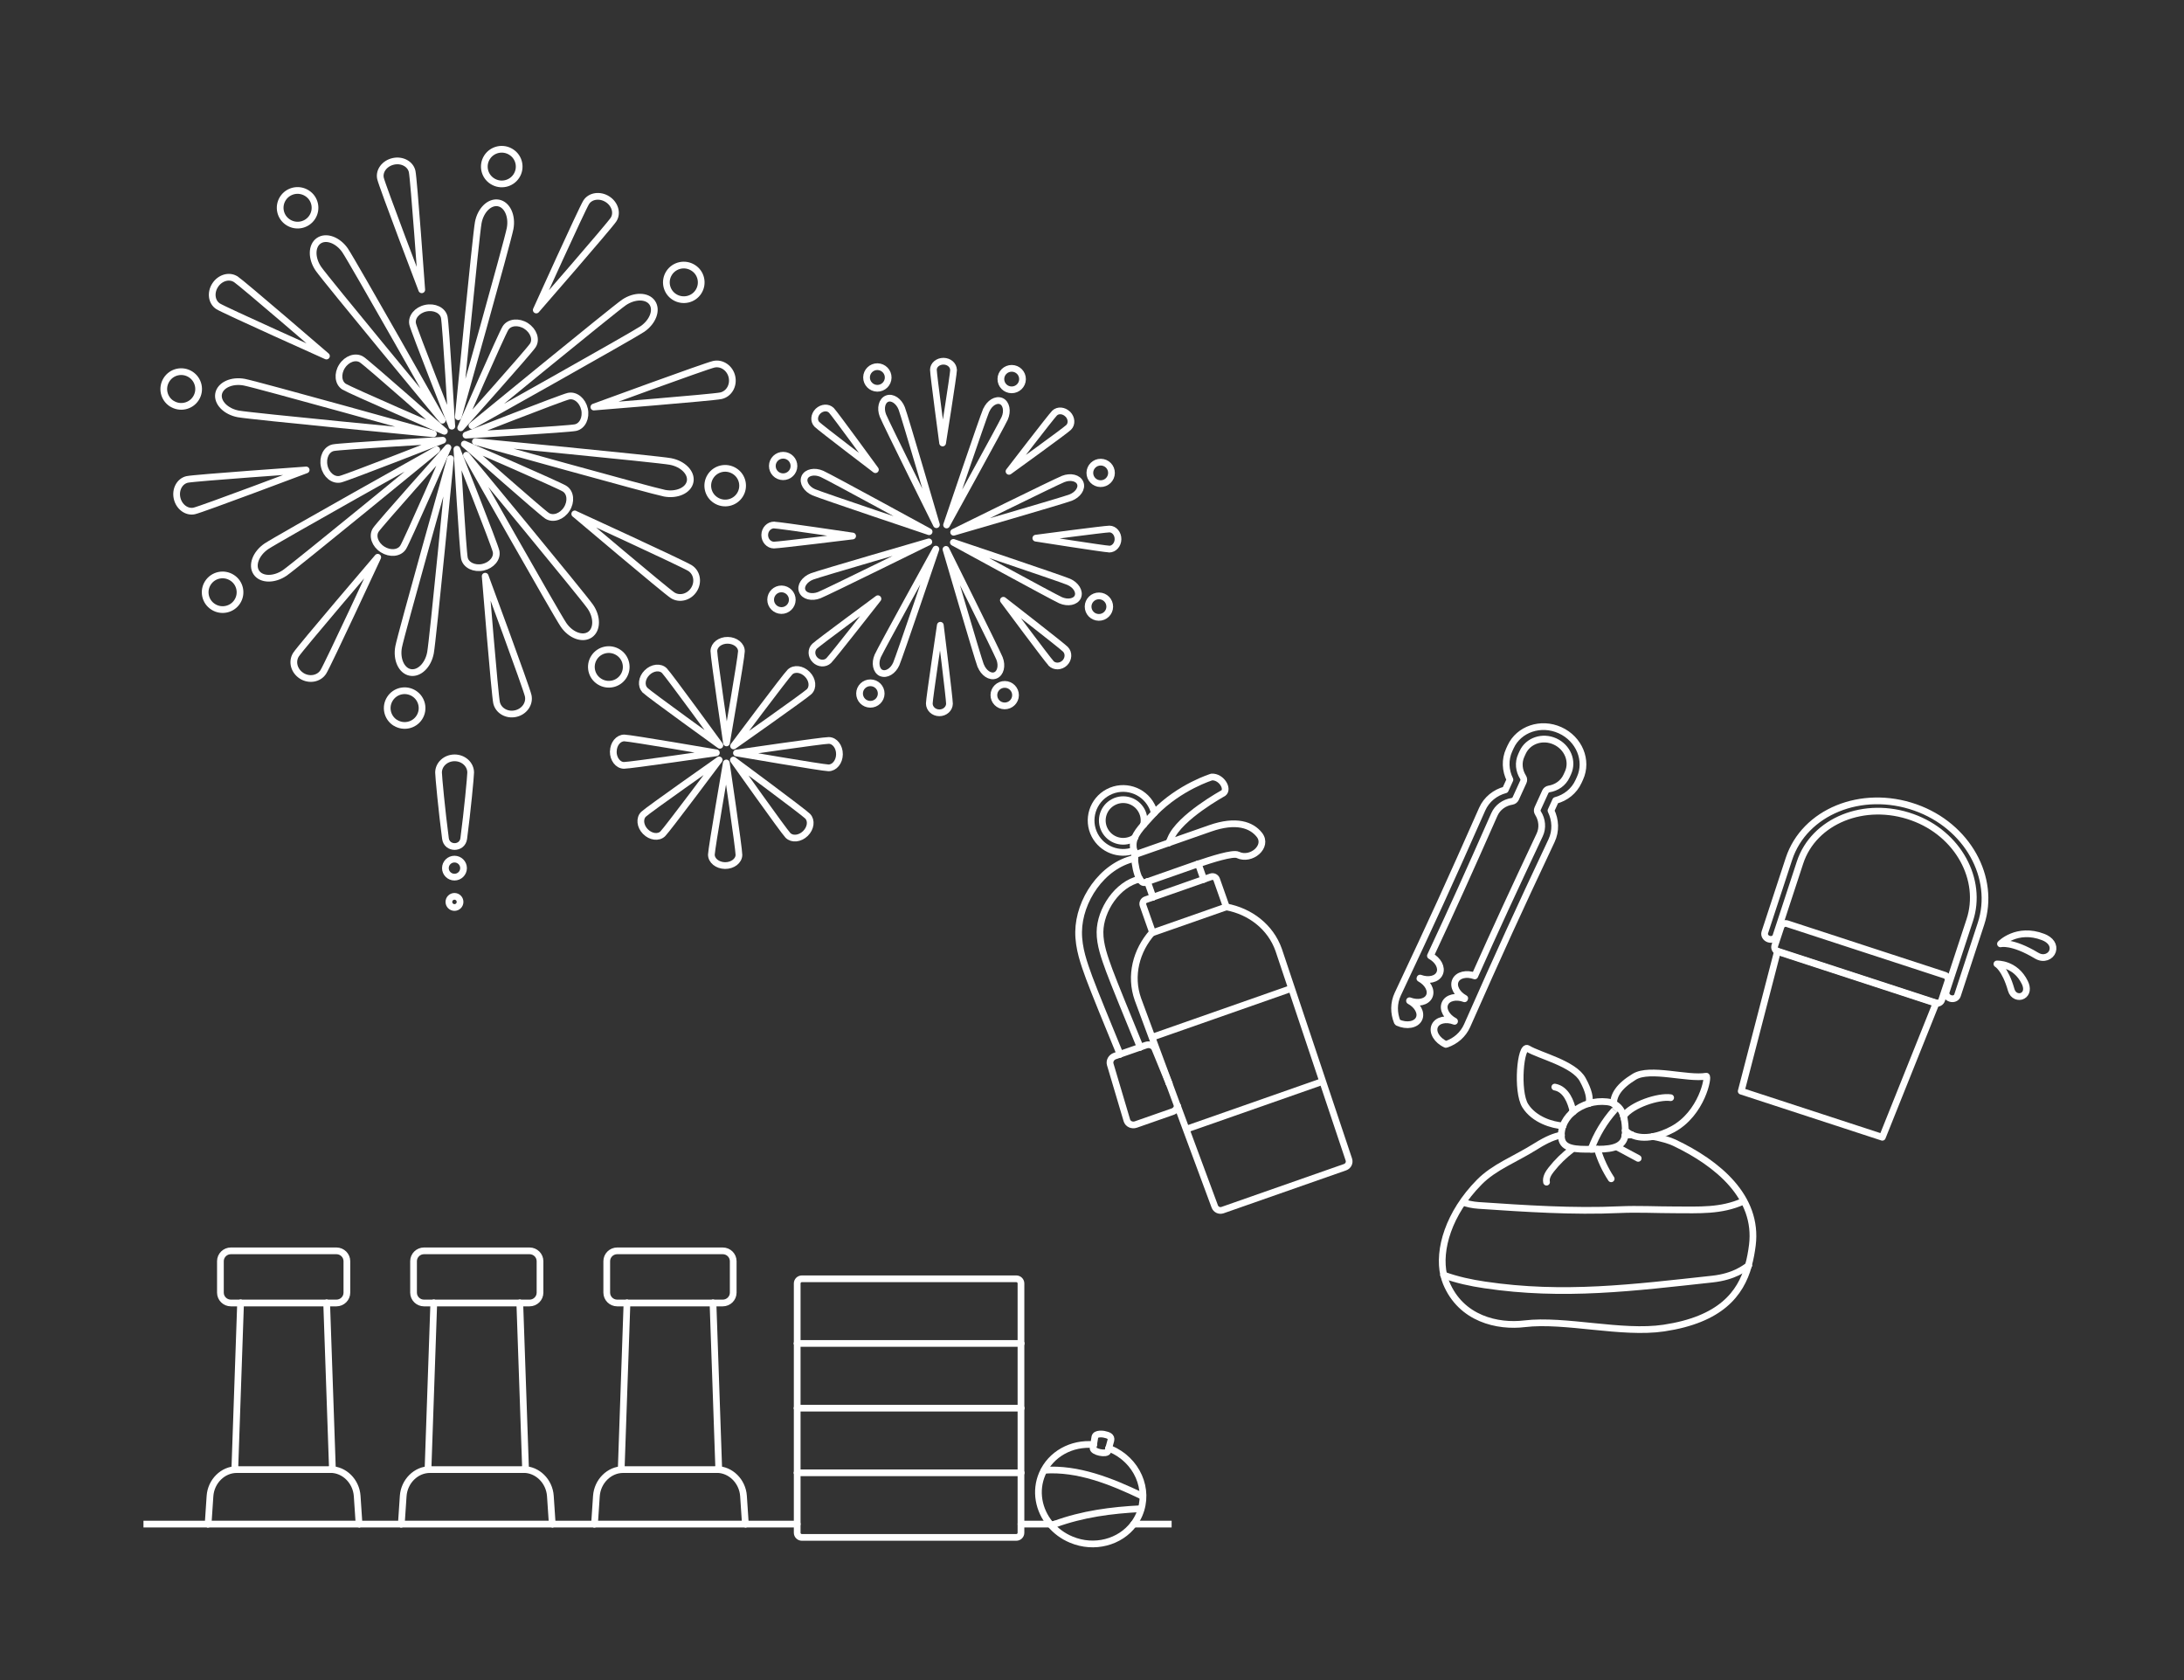 <?xml version="1.0" encoding="UTF-8"?><svg id="_レイヤー_2" xmlns="http://www.w3.org/2000/svg" width="325" height="250" viewBox="0 0 325 250"><rect x="0" y="0" width="325" height="250" fill="#333333" stroke="none"/><path d="m123.28,114.26c.89.01,1.63-.89,1.64-2.02.01-1.12-.7-2.05-1.59-2.06-.89-.01-13.74,1.87-13.74,1.87,0,0,12.8,2.2,13.69,2.21Z" fill="none" stroke="#fff" stroke-linecap="round" stroke-linejoin="round"/><path d="m91.26,111.83c-.01,1.12.7,2.05,1.59,2.06.89.01,13.75-1.87,13.75-1.87,0,0-12.8-2.2-13.69-2.21-.89-.01-1.63.89-1.64,2.02Z" fill="none" stroke="#fff" stroke-linecap="round" stroke-linejoin="round"/><path d="m108.11,110.55s2.21-12.74,2.22-13.63c.01-.89-.9-1.62-2.03-1.64s-2.05.7-2.07,1.59c-.01.89,1.88,13.68,1.88,13.68Z" fill="none" stroke="#fff" stroke-linecap="round" stroke-linejoin="round"/><path d="m105.86,127.16c-.01.89.89,1.62,2.03,1.64,1.13.01,2.06-.7,2.07-1.59.01-.89-1.88-13.68-1.88-13.68,0,0-2.2,12.74-2.22,13.63Z" fill="none" stroke="#fff" stroke-linecap="round" stroke-linejoin="round"/><path d="m109.16,111s10.61-7.46,11.25-8.08c.64-.62.52-1.78-.27-2.58-.79-.81-1.95-.96-2.59-.33-.64.62-8.39,10.99-8.39,10.99Z" fill="none" stroke="#fff" stroke-linecap="round" stroke-linejoin="round"/><path d="m96.04,123.74c.79.81,1.95.96,2.59.33.64-.62,8.39-10.99,8.39-10.99,0,0-10.61,7.45-11.25,8.08-.64.62-.52,1.78.27,2.58Z" fill="none" stroke="#fff" stroke-linecap="round" stroke-linejoin="round"/><path d="m95.97,102.69c.63.63,11.15,8.21,11.15,8.21,0,0-7.62-10.47-8.25-11.1-.63-.63-1.79-.5-2.59.3-.8.79-.93,1.95-.3,2.58Z" fill="none" stroke="#fff" stroke-linecap="round" stroke-linejoin="round"/><path d="m117.25,124.3c.62.64,1.79.52,2.6-.27.81-.79.96-1.94.33-2.58-.62-.64-11.05-8.35-11.05-8.35,0,0,7.49,10.56,8.12,11.2Z" fill="none" stroke="#fff" stroke-linecap="round" stroke-linejoin="round"/><path d="m160.75,71.89c-.3-.77-1.43-1.05-2.53-.62-1.1.43-16.31,7.93-16.31,7.93,0,0,16.3-4.72,17.4-5.15,1.1-.43,1.75-1.39,1.44-2.16Z" fill="none" stroke="#fff" stroke-linecap="round" stroke-linejoin="round"/><path d="m121.91,88.56c1.1-.43,16.31-7.93,16.31-7.93,0,0-16.3,4.72-17.4,5.15-1.1.43-1.75,1.39-1.44,2.16.3.77,1.43,1.05,2.53.62Z" fill="none" stroke="#fff" stroke-linecap="round" stroke-linejoin="round"/><path d="m134.18,60.76c-.43-1.09-1.4-1.74-2.17-1.44-.77.3-1.05,1.43-.62,2.52.43,1.09,7.96,16.24,7.96,16.24,0,0-4.74-16.23-5.17-17.32Z" fill="none" stroke="#fff" stroke-linecap="round" stroke-linejoin="round"/><path d="m145.95,99.06c.43,1.09,1.4,1.74,2.17,1.44.77-.3,1.05-1.43.62-2.52-.43-1.09-7.97-16.23-7.97-16.23,0,0,4.74,16.23,5.17,17.32Z" fill="none" stroke="#fff" stroke-linecap="round" stroke-linejoin="round"/><path d="m146.76,61.03c-.47,1.07-5.9,17.09-5.9,17.09,0,0,8.17-14.81,8.65-15.88.47-1.07.24-2.22-.51-2.55-.76-.33-1.76.27-2.23,1.35Z" fill="none" stroke="#fff" stroke-linecap="round" stroke-linejoin="round"/><path d="m131.14,100.14c.76.33,1.76-.27,2.23-1.34.47-1.08,5.9-17.09,5.9-17.09,0,0-8.17,14.81-8.65,15.89-.47,1.07-.24,2.21.52,2.55Z" fill="none" stroke="#fff" stroke-linecap="round" stroke-linejoin="round"/><path d="m119.74,71.03c-.33.75.27,1.75,1.35,2.22,1.08.47,17.17,5.87,17.17,5.87,0,0-14.88-8.14-15.96-8.61-1.08-.47-2.22-.24-2.56.51Z" fill="none" stroke="#fff" stroke-linecap="round" stroke-linejoin="round"/><path d="m160.39,88.8c.33-.75-.27-1.75-1.35-2.22-1.08-.47-17.17-5.87-17.17-5.87,0,0,14.88,8.13,15.96,8.61,1.08.47,2.22.24,2.56-.51Z" fill="none" stroke="#fff" stroke-linecap="round" stroke-linejoin="round"/><path d="m115.2,78.12c-.76,0-1.39.65-1.4,1.48-.01.82.6,1.5,1.36,1.51.76,0,11.72-1.35,11.72-1.35,0,0-10.92-1.62-11.68-1.63Z" fill="none" stroke="#fff" stroke-linecap="round" stroke-linejoin="round"/><path d="m165.06,81.71c.71,0,1.3-.65,1.31-1.48.01-.82-.56-1.5-1.27-1.51-.71,0-10.96,1.36-10.96,1.36,0,0,10.21,1.61,10.92,1.62Z" fill="none" stroke="#fff" stroke-linecap="round" stroke-linejoin="round"/><path d="m130.64,89.09s-8.88,6.54-9.42,7.07c-.55.53-.52,1.44.06,2.03.58.59,1.49.64,2.04.11.55-.53,7.33-9.2,7.33-9.2Z" fill="none" stroke="#fff" stroke-linecap="round" stroke-linejoin="round"/><path d="m158.9,61.64c-.58-.59-1.46-.67-1.97-.17-.51.5-6.78,8.67-6.78,8.67,0,0,8.37-6.04,8.87-6.54.51-.5.46-1.38-.12-1.97Z" fill="none" stroke="#fff" stroke-linecap="round" stroke-linejoin="round"/><path d="m156.4,98.71c.53.54,1.44.52,2.04-.06.59-.58.64-1.48.11-2.03-.53-.54-9.24-7.3-9.24-7.3,0,0,6.56,8.84,7.1,9.38Z" fill="none" stroke="#fff" stroke-linecap="round" stroke-linejoin="round"/><path d="m123.71,61.06c-.5-.51-1.38-.45-1.98.12-.59.58-.67,1.45-.17,1.96.5.51,8.71,6.75,8.71,6.75,0,0-6.06-8.33-6.56-8.84Z" fill="none" stroke="#fff" stroke-linecap="round" stroke-linejoin="round"/><path d="m138.29,104.68c0,.76.65,1.38,1.48,1.39.83.01,1.51-.6,1.52-1.36,0-.76-1.36-11.67-1.36-11.67,0,0-1.63,10.87-1.64,11.63Z" fill="none" stroke="#fff" stroke-linecap="round" stroke-linejoin="round"/><path d="m141.89,55.05c0-.71-.66-1.29-1.48-1.3s-1.51.56-1.51,1.27c0,.71,1.37,10.9,1.37,10.9,0,0,1.62-10.16,1.63-10.87Z" fill="none" stroke="#fff" stroke-linecap="round" stroke-linejoin="round"/><path d="m165.4,70.39c.01-.89-.7-1.61-1.59-1.62-.89-.01-1.62.7-1.63,1.58-.01.89.7,1.61,1.59,1.62s1.62-.7,1.63-1.58Z" fill="none" stroke="#fff" stroke-linecap="round" stroke-linejoin="round"/><path d="m161.92,90.25c-.01.89.7,1.61,1.59,1.62.89.01,1.62-.7,1.63-1.58.01-.89-.7-1.61-1.59-1.62-.89-.01-1.62.7-1.63,1.58Z" fill="none" stroke="#fff" stroke-linecap="round" stroke-linejoin="round"/><path d="m118.15,69.36c.01-.89-.7-1.61-1.59-1.62-.89-.01-1.62.7-1.63,1.58-.01.89.7,1.61,1.59,1.62.89.01,1.62-.7,1.63-1.58Z" fill="none" stroke="#fff" stroke-linecap="round" stroke-linejoin="round"/><path d="m117.9,89.26c.01-.89-.7-1.61-1.59-1.63-.89-.01-1.62.7-1.63,1.59-.01.89.7,1.61,1.59,1.63.89.01,1.62-.7,1.63-1.59Z" fill="none" stroke="#fff" stroke-linecap="round" stroke-linejoin="round"/><path d="m132.17,56.19c.01-.89-.7-1.61-1.59-1.63-.89-.01-1.62.7-1.63,1.59-.01.89.7,1.61,1.59,1.63.89.01,1.62-.7,1.63-1.59Z" fill="none" stroke="#fff" stroke-linecap="round" stroke-linejoin="round"/><path d="m152.16,56.43c.01-.89-.7-1.61-1.59-1.62-.89-.01-1.62.7-1.63,1.58-.01.89.7,1.61,1.59,1.62s1.62-.7,1.63-1.58Z" fill="none" stroke="#fff" stroke-linecap="round" stroke-linejoin="round"/><path d="m127.91,103.18c-.01.89.7,1.61,1.59,1.62.89.01,1.62-.7,1.63-1.58.01-.89-.7-1.61-1.59-1.62-.89-.01-1.62.7-1.63,1.58Z" fill="none" stroke="#fff" stroke-linecap="round" stroke-linejoin="round"/><path d="m147.9,103.42c-.01.89.7,1.61,1.59,1.62.89.01,1.62-.7,1.63-1.58s-.7-1.61-1.59-1.62c-.89-.01-1.62.7-1.63,1.58Z" fill="none" stroke="#fff" stroke-linecap="round" stroke-linejoin="round"/><path d="m78.29,48.5c-1.12-.71-2.49-.58-3.06.31-.57.88-6.67,14.85-6.67,14.85,0,0,10.17-11.38,10.73-12.26.57-.88.12-2.18-1-2.89Z" fill="none" stroke="#fff" stroke-linecap="round" stroke-linejoin="round"/><path d="m56.93,81.76c1.12.71,2.49.58,3.06-.31.57-.88,6.67-14.85,6.67-14.85,0,0-10.17,11.38-10.74,12.26-.57.88-.12,2.18,1,2.89Z" fill="none" stroke="#fff" stroke-linecap="round" stroke-linejoin="round"/><path d="m66.13,64.18s-11.43-10.12-12.32-10.68c-.89-.56-2.19-.12-2.91,1s-.58,2.48.31,3.04c.89.56,14.91,6.64,14.91,6.64Z" fill="none" stroke="#fff" stroke-linecap="round" stroke-linejoin="round"/><path d="m69.1,66.08s11.43,10.12,12.32,10.68c.89.56,2.19.12,2.91-1s.58-2.48-.31-3.04c-.89-.57-14.91-6.64-14.91-6.64Z" fill="none" stroke="#fff" stroke-linecap="round" stroke-linejoin="round"/><path d="m67.23,63.42s-.89-15.2-1.12-16.22c-.23-1.02-1.46-1.62-2.76-1.34-1.3.28-2.17,1.35-1.94,2.37.23,1.02,5.83,15.19,5.83,15.19Z" fill="none" stroke="#fff" stroke-linecap="round" stroke-linejoin="round"/><path d="m71.87,84.41c1.3-.29,2.17-1.35,1.95-2.37-.22-1.02-5.83-15.19-5.83-15.19,0,0,.89,15.2,1.12,16.22.23,1.02,1.46,1.62,2.76,1.34Z" fill="none" stroke="#fff" stroke-linecap="round" stroke-linejoin="round"/><path d="m48.25,69.37c.28,1.29,1.35,2.16,2.38,1.94,1.03-.23,15.26-5.8,15.26-5.8,0,0-15.27.89-16.3,1.11-1.03.22-1.63,1.46-1.34,2.75Z" fill="none" stroke="#fff" stroke-linecap="round" stroke-linejoin="round"/><path d="m86.98,60.89c-.29-1.3-1.35-2.16-2.38-1.94-1.03.23-15.26,5.8-15.26,5.8,0,0,15.27-.89,16.3-1.12,1.03-.22,1.63-1.46,1.34-2.75Z" fill="none" stroke="#fff" stroke-linecap="round" stroke-linejoin="round"/><path d="m71.17,33.12c-.35,1.86-2.97,28.9-2.97,28.9,0,0,7.37-26.16,7.71-28.02.35-1.85-.43-3.56-1.74-3.8-1.31-.24-2.65,1.06-3,2.92Z" fill="none" stroke="#fff" stroke-linecap="round" stroke-linejoin="round"/><path d="m64.06,97.14c.35-1.85,2.97-28.9,2.97-28.9,0,0-7.36,26.16-7.71,28.02-.35,1.86.43,3.56,1.74,3.8,1.31.24,2.65-1.06,3-2.92Z" fill="none" stroke="#fff" stroke-linecap="round" stroke-linejoin="round"/><path d="m35.46,61.59c1.86.35,29.04,2.96,29.04,2.96,0,0-26.29-7.33-28.15-7.68-1.86-.35-3.57.43-3.82,1.73-.24,1.3,1.07,2.64,2.93,2.99Z" fill="none" stroke="#fff" stroke-linecap="round" stroke-linejoin="round"/><path d="m98.88,73.39c1.86.35,3.57-.43,3.82-1.73.25-1.3-1.07-2.64-2.93-2.99-1.86-.35-29.03-2.96-29.03-2.96,0,0,26.29,7.33,28.15,7.68Z" fill="none" stroke="#fff" stroke-linecap="round" stroke-linejoin="round"/><path d="m51.37,37.28c-1.07-1.56-2.83-2.21-3.93-1.46s-1.12,2.62-.05,4.18c1.07,1.56,18.43,22.53,18.43,22.53,0,0-13.38-23.68-14.45-25.24Z" fill="none" stroke="#fff" stroke-linecap="round" stroke-linejoin="round"/><path d="m83.86,92.98c1.07,1.56,2.83,2.21,3.93,1.46,1.1-.75,1.12-2.62.05-4.17-1.07-1.56-18.43-22.53-18.43-22.53,0,0,13.38,23.68,14.45,25.24Z" fill="none" stroke="#fff" stroke-linecap="round" stroke-linejoin="round"/><path d="m38.16,85.21c.75,1.09,2.63,1.11,4.2.05,1.56-1.07,22.63-18.34,22.63-18.34,0,0-23.8,13.32-25.36,14.38-1.56,1.07-2.22,2.82-1.47,3.91Z" fill="none" stroke="#fff" stroke-linecap="round" stroke-linejoin="round"/><path d="m97.06,45.05c-.75-1.09-2.63-1.11-4.2-.05-1.56,1.07-22.63,18.34-22.63,18.34,0,0,23.79-13.32,25.36-14.38,1.56-1.07,2.22-2.82,1.47-3.91Z" fill="none" stroke="#fff" stroke-linecap="round" stroke-linejoin="round"/><path d="m44.88,100.56c1.12.71,2.57.46,3.23-.57.66-1.03,8.1-17.07,8.1-17.07,0,0-11.5,13.46-12.16,14.49-.66,1.03-.29,2.44.84,3.15Z" fill="none" stroke="#fff" stroke-linecap="round" stroke-linejoin="round"/><path d="m65.26,114.96c0,.55.49,5.75,1.03,9.82.21,1.58,2.51,1.58,2.72,0,.54-4.07,1.03-9.27,1.03-9.82,0-1.21-1.07-2.19-2.39-2.19-1.32,0-2.39.98-2.39,2.19Z" fill="none" stroke="#fff" stroke-linecap="round" stroke-linejoin="round"/><path d="m90.39,29.64c-1.12-.71-2.53-.51-3.15.45-.62.96-7.44,16.04-7.44,16.04,0,0,10.88-12.5,11.5-13.46.62-.96.21-2.32-.91-3.03Z" fill="none" stroke="#fff" stroke-linecap="round" stroke-linejoin="round"/><path d="m72.2,85.74s1.43,17.62,1.69,18.81c.26,1.19,1.53,1.93,2.83,1.64,1.3-.28,2.14-1.48,1.88-2.67-.26-1.19-6.4-17.78-6.4-17.78Z" fill="none" stroke="#fff" stroke-linecap="round" stroke-linejoin="round"/><path d="m62.76,43.12s-1.18-16.5-1.43-17.61c-.25-1.11-1.5-1.79-2.8-1.5-1.3.29-2.15,1.42-1.91,2.53.25,1.12,6.14,16.58,6.14,16.58Z" fill="none" stroke="#fff" stroke-linecap="round" stroke-linejoin="round"/><path d="m108.92,56.07c-.29-1.29-1.49-2.13-2.69-1.87-1.2.26-17.86,6.37-17.86,6.37,0,0,17.7-1.42,18.9-1.68,1.2-.26,1.94-1.52,1.65-2.82Z" fill="none" stroke="#fff" stroke-linecap="round" stroke-linejoin="round"/><path d="m26.35,74.13c.29,1.29,1.43,2.14,2.55,1.9,1.12-.24,16.66-6.1,16.66-6.1,0,0-16.57,1.17-17.7,1.41-1.12.25-1.8,1.49-1.51,2.79Z" fill="none" stroke="#fff" stroke-linecap="round" stroke-linejoin="round"/><path d="m85.53,76.47s13.53,11.45,14.56,12.11c1.03.66,2.45.29,3.17-.83.72-1.12.46-2.55-.57-3.21-1.03-.66-17.16-8.06-17.16-8.06Z" fill="none" stroke="#fff" stroke-linecap="round" stroke-linejoin="round"/><path d="m35.06,41.54c-.97-.61-2.33-.21-3.05.91-.72,1.12-.51,2.52.45,3.13.97.61,16.12,7.4,16.12,7.4,0,0-12.56-10.83-13.52-11.45Z" fill="none" stroke="#fff" stroke-linecap="round" stroke-linejoin="round"/><path d="m76.06,22.62c-1.21-.77-2.81-.42-3.58.78s-.42,2.8.79,3.56c1.21.77,2.81.42,3.58-.78.77-1.2.42-2.8-.79-3.56Z" fill="none" stroke="#fff" stroke-linecap="round" stroke-linejoin="round"/><path d="m103.15,39.85c-1.21-.77-2.81-.42-3.58.78-.77,1.2-.42,2.8.79,3.56s2.81.42,3.58-.78c.77-1.2.42-2.8-.79-3.56Z" fill="none" stroke="#fff" stroke-linecap="round" stroke-linejoin="round"/><path d="m31.73,90.3c1.21.77,2.81.42,3.58-.78s.42-2.8-.79-3.56c-1.21-.77-2.81-.42-3.58.78-.77,1.2-.42,2.8.79,3.56Z" fill="none" stroke="#fff" stroke-linecap="round" stroke-linejoin="round"/><path d="m58.82,107.54c1.21.77,2.81.42,3.58-.78.77-1.2.42-2.8-.79-3.57-1.21-.77-2.81-.42-3.58.79-.77,1.2-.42,2.8.79,3.57Z" fill="none" stroke="#fff" stroke-linecap="round" stroke-linejoin="round"/><path d="m25.57,60.06c1.21.77,2.81.42,3.58-.78.77-1.2.42-2.8-.79-3.57-1.21-.77-2.81-.42-3.58.79s-.42,2.8.79,3.57Z" fill="none" stroke="#fff" stroke-linecap="round" stroke-linejoin="round"/><path d="m45.68,28.75c-1.21-.77-2.81-.42-3.58.78s-.42,2.8.79,3.56c1.21.77,2.81.42,3.58-.78s.42-2.8-.79-3.56Z" fill="none" stroke="#fff" stroke-linecap="round" stroke-linejoin="round"/><path d="m89.2,101.41c1.21.77,2.81.42,3.58-.78.77-1.2.42-2.8-.79-3.56-1.21-.77-2.81-.42-3.58.78-.77,1.2-.42,2.8.79,3.56Z" fill="none" stroke="#fff" stroke-linecap="round" stroke-linejoin="round"/><path d="m109.31,70.1c-1.21-.77-2.81-.42-3.58.78-.77,1.2-.42,2.8.79,3.56,1.21.77,2.81.42,3.58-.78.77-1.2.42-2.8-.79-3.56Z" fill="none" stroke="#fff" stroke-linecap="round" stroke-linejoin="round"/><ellipse cx="67.63" cy="129.18" rx="1.35" ry="1.34" fill="none" stroke="#fff" stroke-linecap="round" stroke-linejoin="round"/><path d="m66.8,134.21c0,.46.37.83.83.83s.83-.37.83-.83-.37-.83-.83-.83-.83.37-.83.83Z" fill="none" stroke="#fff" stroke-linecap="round" stroke-linejoin="round"/><path d="m169.67,155.83c-.05-.13-.11-.26-.16-.4-1.59-3.88-3.77-9.2-4.45-11.05-.68-1.87-1.39-3.8-1.37-5.69.03-3.26,2.57-7.14,5.91-7.88" fill="none" stroke="#fff" stroke-linecap="round" stroke-linejoin="round"/><path d="m168.84,127.73c-4.91,1.1-8.28,6.34-8.33,10.92-.03,2.47.82,4.77,1.56,6.81.7,1.91,2.89,7.26,4.5,11.17.03.09.07.17.1.25" fill="none" stroke="#fff" stroke-linecap="round" stroke-linejoin="round"/><path d="m168.72,126.56c-2.2.78-4.69-.15-5.81-2.27-1.22-2.32-.32-5.2,2.01-6.42,2.33-1.22,5.21-.32,6.44,2,.19.35.32.72.41,1.09" fill="none" stroke="#fff" stroke-linecap="round" stroke-linejoin="round"/><path d="m170.18,122.72c.14-.68.06-1.41-.29-2.07-.8-1.51-2.67-2.1-4.19-1.3-1.52.79-2.11,2.66-1.31,4.18.8,1.51,2.67,2.1,4.19,1.3.09-.05.18-.1.27-.16" fill="none" stroke="#fff" stroke-linecap="round" stroke-linejoin="round"/><path d="m168.88,127.18c-.07-.23-.12-.43-.16-.62" fill="none" stroke="#fff" stroke-linecap="round" stroke-linejoin="round"/><path d="m170.18,122.72c-.58.67-1.06,1.29-1.33,1.95" fill="none" stroke="#fff" stroke-linecap="round" stroke-linejoin="round"/><path d="m168.72,126.56c-.07-.33-.09-.6-.09-.82,0-.38.08-.73.22-1.08" fill="none" stroke="#fff" stroke-linecap="round" stroke-linejoin="round"/><path d="m173.94,125.41c.1-.22.19-.44.28-.65,1.34-3.2,7.82-6.74,7.82-6.74.82-.6-.27-2.47-1.72-2.4,0,0-4.73,1.43-8.55,5.35" fill="none" stroke="#fff" stroke-linecap="round" stroke-linejoin="round"/><path d="m170.18,122.72c.31-.36.65-.72,1-1.11.19-.22.39-.43.59-.63" fill="none" stroke="#fff" stroke-linecap="round" stroke-linejoin="round"/><path d="m303.09,142.21c1.05.63,2.1.1,2.35-.67.28-.86-.28-1.68-1.4-2.11-3.91-1.51-6.35,1.02-6.35,1.02,0,0,1.69-.47,5.39,1.76Z" fill="none" stroke="#fff" stroke-linecap="round" stroke-linejoin="round"/><path d="m297.16,143.44s1.21.63,2.13,3.87c.26.92,1.14,1.17,1.7.86.62-.34.74-1.11.33-1.95-1.42-2.93-4.16-2.78-4.16-2.78Z" fill="none" stroke="#fff" stroke-linecap="round" stroke-linejoin="round"/><path d="m264.5,141.58s.04.02.07.03l23.46,7.66s.05.01.07.02" fill="none" stroke="#fff" stroke-linecap="round" stroke-linejoin="round"/><path d="m264.5,141.58c-.33-.15-.51-.52-.39-.88l.92-2.79c.12-.38.53-.58.91-.46l23.46,7.66c.38.12.59.53.46.91l-.92,2.79c-.12.35-.48.55-.84.48" fill="none" stroke="#fff" stroke-linecap="round" stroke-linejoin="round"/><polyline points="264.5 141.58 259.11 162.37 280.11 169.23 288.1 149.29" fill="none" stroke="#fff" stroke-linecap="round" stroke-linejoin="round"/><polyline points="264.5 141.58 264.51 141.53 288.12 149.24 288.1 149.29" fill="none" stroke="#fff" stroke-linecap="round" stroke-linejoin="round"/><path d="m290.23,148.57h0c.46.15.93-.05,1.06-.45l3.5-10.66c2.24-6.81-2-14.58-9.77-17.31-8.03-2.82-16.51.67-18.81,7.66l-3.59,10.94c-.13.4.13.84.59.99.46.15.93-.05,1.06-.45l3.59-10.94c2.04-6.22,9.61-9.31,16.74-6.74,6.82,2.45,10.49,9.32,8.52,15.31l-3.5,10.65c-.13.4.13.84.59.99Z" fill="none" stroke="#fff" stroke-linecap="round" stroke-linejoin="round"/><path d="m207.95,152.07s.04.05.06.07v.02c1.32.6,2.74.34,3.16-.58.4-.87-.24-2.02-1.42-2.65,0,0,0-.01,0-.02,1.26.48,2.55.2,2.94-.67.39-.86-.22-2-1.4-2.64,0-.02.02-.04.03-.06,1.25.46,2.52.18,2.91-.69.39-.86-.21-1.98-1.37-2.62,3.36-7.2,5.64-12.26,9.51-21.02.48-1.09,1.49-1.79,2.64-1.97.24-.04.44-.2.54-.41l1.14-2.5c.1-.21.09-.47-.05-.68-.61-.97-.75-2.17-.26-3.24l.21-.46c.8-1.74,2.95-2.47,4.81-1.62s2.73,2.94,1.93,4.68l-.21.46c-.49,1.07-1.49,1.75-2.62,1.93-.24.04-.44.2-.54.41l-1.14,2.5c-.1.21-.09.47.05.68.62.98.75,2.2.24,3.27-4.08,8.67-6.41,13.71-9.65,20.96-1.24-.45-2.49-.16-2.88.7-.39.86.22,2,1.39,2.64,0,.02-.02.04-.03.06-1.25-.46-2.52-.18-2.91.69-.4.87.24,2.02,1.42,2.65,0,0,0,.01,0,.02-1.26-.48-2.54-.2-2.94.67-.42.92.31,2.16,1.64,2.76v-.02s.07,0,.1,0c1.34-.46,2.47-1.42,3.07-2.77,5.02-11.34,7.37-16.49,12.56-27.52.69-1.46.6-3.09-.08-4.48l.69-1.51c1.48-.39,2.75-1.38,3.41-2.83l.21-.46c1.22-2.66-.11-5.87-2.96-7.16-2.85-1.29-6.14-.18-7.36,2.48l-.21.46c-.66,1.45-.57,3.05.11,4.42l-.69,1.51c-1.5.4-2.79,1.41-3.44,2.88-4.93,11.16-7.28,16.3-12.56,27.52-.63,1.34-.61,2.82-.08,4.13Z" fill="none" stroke="#fff" stroke-linecap="round" stroke-linejoin="round"/><line x1="173.98" y1="161.24" x2="175.21" y2="164.57" fill="none" stroke="#fff" stroke-linecap="round" stroke-linejoin="round"/><line x1="171.69" y1="154.26" x2="191.83" y2="147.2" fill="none" stroke="#fff" stroke-linecap="round" stroke-linejoin="round"/><path d="m182.49,134.95c3.55.66,6.58,2.98,7.79,6.4l10.44,31.19c.16.47-.09.97-.56,1.14l-18.24,6.39c-.47.16-.98-.08-1.15-.54l-5.55-14.97" fill="none" stroke="#fff" stroke-linecap="round" stroke-linejoin="round"/><path d="m173.98,161.24l-4.65-12.55c-1.23-3.48-.27-7.24,2.17-9.98" fill="none" stroke="#fff" stroke-linecap="round" stroke-linejoin="round"/><line x1="196.62" y1="160.99" x2="176.7" y2="167.97" fill="none" stroke="#fff" stroke-linecap="round" stroke-linejoin="round"/><line x1="178.32" y1="128.55" x2="179.13" y2="130.85" fill="none" stroke="#fff" stroke-linecap="round" stroke-linejoin="round"/><line x1="170.75" y1="131.19" x2="171.57" y2="133.5" fill="none" stroke="#fff" stroke-linecap="round" stroke-linejoin="round"/><polyline points="182.49 134.95 171.52 138.79 171.49 138.72" fill="none" stroke="#fff" stroke-linecap="round" stroke-linejoin="round"/><path d="m171.57,133.5l-1.08.38c-.34.12-.52.49-.4.83l1.41,4.01" fill="none" stroke="#fff" stroke-linecap="round" stroke-linejoin="round"/><path d="m179.13,130.85l1.08-.38c.34-.12.72.06.84.4l1.44,4.08h0" fill="none" stroke="#fff" stroke-linecap="round" stroke-linejoin="round"/><line x1="171.57" y1="133.5" x2="179.13" y2="130.85" fill="none" stroke="#fff" stroke-linecap="round" stroke-linejoin="round"/><path d="m173.98,161.24l-2.13-5.19c-.2-.48-.78-.71-1.31-.53l-.86.3" fill="none" stroke="#fff" stroke-linecap="round" stroke-linejoin="round"/><line x1="166.68" y1="156.87" x2="169.67" y2="155.83" fill="none" stroke="#fff" stroke-linecap="round" stroke-linejoin="round"/><path d="m166.68,156.87l-.77.27c-.54.19-.84.73-.7,1.23l2.48,8.35c.16.53.77.81,1.34.61l5.46-1.91c.41-.14.67-.49.72-.86" fill="none" stroke="#fff" stroke-linecap="round" stroke-linejoin="round"/><path d="m170.75,131.19l6.7-2.35c.23-.08.53-.19.86-.3" fill="none" stroke="#fff" stroke-linecap="round" stroke-linejoin="round"/><path d="m170.75,131.19l-.42.15c-.29.04-.53-.18-.74-.53" fill="none" stroke="#fff" stroke-linecap="round" stroke-linejoin="round"/><line x1="168.88" y1="127.18" x2="173.94" y2="125.41" fill="none" stroke="#fff" stroke-linecap="round" stroke-linejoin="round"/><path d="m168.88,127.18h-.01c-.03.07-.04.27-.03.55" fill="none" stroke="#fff" stroke-linecap="round" stroke-linejoin="round"/><path d="m168.84,127.73c.04.81.3,2.29.75,3.08" fill="none" stroke="#fff" stroke-linecap="round" stroke-linejoin="round"/><path d="m178.32,128.55c1.93-.66,5.16-1.69,5.88-1.34,1.98.95,4.57-1.25,3.21-2.98-1.16-1.48-3.46-2.32-7.32-.97l-6.14,2.15" fill="none" stroke="#fff" stroke-linecap="round" stroke-linejoin="round"/><path d="m260.19,188.33c-1.19,4.24-4.2,8.03-12.58,9.29-6.27.94-14.74-1.36-20.72-.64-4.01.49-9.47-.71-11.69-6.1-.15-.36-.26-.74-.35-1.14" fill="none" stroke="#fff" stroke-linecap="round" stroke-linejoin="round"/><path d="m214.85,189.74s0,0,0,0" fill="none" stroke="#fff" stroke-linecap="round" stroke-linejoin="round"/><path d="m260.19,188.32s0,0,0,0" fill="none" stroke="#fff" stroke-linecap="round" stroke-linejoin="round"/><path d="m241.83,168.95c.3-.05.63-.07.96-.09" fill="none" stroke="#fff" stroke-linecap="round" stroke-linejoin="round"/><path d="m232.35,168.92c-.93.13-2.11.6-3.7,1.59-3.22,2.03-6.26,3.1-8.53,5.41-4.55,4.61-6.14,10.07-5.28,13.82" fill="none" stroke="#fff" stroke-linecap="round" stroke-linejoin="round"/><path d="m245.98,169.12c1.26.23,2.43.57,3.16.91,6.53,3.1,12.51,8.12,11.63,15.25-.13,1.02-.31,2.04-.59,3.03" fill="none" stroke="#fff" stroke-linecap="round" stroke-linejoin="round"/><path d="m242.8,168.86c.88.41,1.97.49,3.18.26" fill="none" stroke="#fff" stroke-linecap="round" stroke-linejoin="round"/><path d="m241.86,168.22c.27.26.59.48.93.64" fill="none" stroke="#fff" stroke-linecap="round" stroke-linejoin="round"/><path d="m245.98,169.12c.9-.17,1.87-.52,2.87-1.05,4.45-2.35,5.47-8,5.06-7.93-2.8.49-8.37-1.35-10.71.08-2.32,1.41-3.07,2.74-3.09,4.01" fill="none" stroke="#fff" stroke-linecap="round" stroke-linejoin="round"/><path d="m236.45,164.19c.19-.77,0-1.84-.93-3.54-1.3-2.4-6.51-3.58-8.17-4.62-1.09-.68-1.71,6.37-.38,8.5,1.32,2.11,4.05,2.91,5.61,3" fill="none" stroke="#fff" stroke-linecap="round" stroke-linejoin="round"/><path d="m231.37,161.76c1.7.31,2.42,2.24,2.72,3.68" fill="none" stroke="#fff" stroke-linecap="round" stroke-linejoin="round"/><path d="m248.61,163.34c-1.8-.27-5.8,1.04-7.01,2.75" fill="none" stroke="#fff" stroke-linecap="round" stroke-linejoin="round"/><path d="m236.77,171.01c-2.16.03-4.19,0-4.4-1.65-.02-.15-.02-.3-.02-.45" fill="none" stroke="#fff" stroke-linecap="round" stroke-linejoin="round"/><path d="m233.87,165.64c.07-.07.15-.13.23-.2" fill="none" stroke="#fff" stroke-linecap="round" stroke-linejoin="round"/><path d="m241.86,168.22c0-.57-.05-1.17-.16-1.72" fill="none" stroke="#fff" stroke-linecap="round" stroke-linejoin="round"/><path d="m241.6,166.09c-.24-.81-.68-1.49-1.48-1.87" fill="none" stroke="#fff" stroke-linecap="round" stroke-linejoin="round"/><path d="m233.87,165.64c-.58.54-1.03,1.18-1.28,1.89" fill="none" stroke="#fff" stroke-linecap="round" stroke-linejoin="round"/><path d="m241.83,168.95c.02-.14.03-.28.03-.44,0-.09,0-.19,0-.29" fill="none" stroke="#fff" stroke-linecap="round" stroke-linejoin="round"/><path d="m241.6,166.09c.04.13.07.27.1.41" fill="none" stroke="#fff" stroke-linecap="round" stroke-linejoin="round"/><path d="m234.09,165.45c.66-.56,1.47-.99,2.36-1.26" fill="none" stroke="#fff" stroke-linecap="round" stroke-linejoin="round"/><path d="m232.58,167.53c-.16.44-.24.91-.24,1.39" fill="none" stroke="#fff" stroke-linecap="round" stroke-linejoin="round"/><path d="m241.83,168.95c-.22,1.59-1.68,2.05-3.98,2.05-.05,0-.1,0-.16,0" fill="none" stroke="#fff" stroke-linecap="round" stroke-linejoin="round"/><path d="m237.69,171c-.22,0-.43,0-.65,0" fill="none" stroke="#fff" stroke-linecap="round" stroke-linejoin="round"/><path d="m237.04,171.01c-.09,0-.18,0-.28,0" fill="none" stroke="#fff" stroke-linecap="round" stroke-linejoin="round"/><path d="m236.45,164.19c.84-.25,1.76-.34,2.67-.24.39.04.71.14,1,.27" fill="none" stroke="#fff" stroke-linecap="round" stroke-linejoin="round"/><path d="m233.87,171.06c-1.12.85-2.14,1.84-3.02,2.96-.43.54-.85,1.21-.71,1.89" fill="none" stroke="#fff" stroke-linecap="round" stroke-linejoin="round"/><path d="m237.73,171.06c.46,1.54,1.15,3.01,2.03,4.35" fill="none" stroke="#fff" stroke-linecap="round" stroke-linejoin="round"/><path d="m243.78,172.37c-1.03-.55-2.06-1.1-3.09-1.66" fill="none" stroke="#fff" stroke-linecap="round" stroke-linejoin="round"/><path d="m217.82,178.91c.34.19,1.36.41,2.2.46,7,.47,14.02.95,21.03.63,2.71-.12,5.47.03,8.18.03,3.6,0,6.86.22,10.16-1.26" fill="none" stroke="#fff" stroke-linecap="round" stroke-linejoin="round"/><polyline points="214.85 189.74 214.84 189.74 214.85 189.74" fill="none" stroke="#fff" stroke-linecap="round" stroke-linejoin="round"/><path d="m260.19,188.33c-.55.35-2.07,1.64-5.36,2-11.79,1.28-22.14,2.62-33.89.87-2.1-.31-4.08-.74-6.09-1.46" fill="none" stroke="#fff" stroke-linecap="round" stroke-linejoin="round"/><polyline points="260.19 188.33 260.19 188.32 260.19 188.32" fill="none" stroke="#fff" stroke-linecap="round" stroke-linejoin="round"/><path d="m236.79,170.94s-.02.04-.03.06" fill="none" stroke="#fff" stroke-miterlimit="10"/><path d="m236.77,171.01s-.01.03-.02.05" fill="none" stroke="#fff" stroke-miterlimit="10"/><path d="m236.79,170.94c.79-2.12,1.97-4.08,3.45-5.75" fill="none" stroke="#fff" stroke-miterlimit="10"/><path d="m240.69,164.7c-.15.16-.3.33-.45.49" fill="none" stroke="#fff" stroke-miterlimit="10"/><line x1="118.63" y1="226.79" x2="110.92" y2="226.79" fill="none" stroke="#fff" stroke-miterlimit="10"/><line x1="59.73" y1="226.79" x2="53.43" y2="226.79" fill="none" stroke="#fff" stroke-miterlimit="10"/><line x1="156.27" y1="226.79" x2="151.93" y2="226.79" fill="none" stroke="#fff" stroke-miterlimit="10"/><line x1="174.35" y1="226.79" x2="168.7" y2="226.79" fill="none" stroke="#fff" stroke-miterlimit="10"/><line x1="88.48" y1="226.79" x2="82.18" y2="226.79" fill="none" stroke="#fff" stroke-miterlimit="10"/><line x1="30.98" y1="226.79" x2="21.35" y2="226.79" fill="none" stroke="#fff" stroke-miterlimit="10"/><path d="m35.22,218.68c-2.05,0-3.82,1.74-3.97,3.94l-.28,4.18" fill="none" stroke="#fff" stroke-linecap="round" stroke-linejoin="round"/><path d="m53.43,226.79l-.28-4.18c-.15-2.2-1.92-3.94-3.97-3.94" fill="none" stroke="#fff" stroke-linecap="round" stroke-linejoin="round"/><line x1="30.98" y1="226.79" x2="53.43" y2="226.79" fill="none" stroke="#fff" stroke-linecap="round" stroke-linejoin="round"/><polyline points="49.18 218.68 49.47 218.68 48.61 193.89" fill="none" stroke="#fff" stroke-linecap="round" stroke-linejoin="round"/><polyline points="35.8 193.89 34.94 218.68 35.22 218.68" fill="none" stroke="#fff" stroke-linecap="round" stroke-linejoin="round"/><line x1="35.22" y1="218.68" x2="49.18" y2="218.68" fill="none" stroke="#fff" stroke-linecap="round" stroke-linejoin="round"/><line x1="48.61" y1="193.89" x2="35.8" y2="193.89" fill="none" stroke="#fff" stroke-linecap="round" stroke-linejoin="round"/><path d="m48.61,193.89h1.45c.86,0,1.56-.69,1.56-1.54v-4.68c0-.85-.7-1.54-1.56-1.54h-15.7c-.86,0-1.56.69-1.56,1.54v4.68c0,.85.7,1.54,1.56,1.54h1.45" fill="none" stroke="#fff" stroke-linecap="round" stroke-linejoin="round"/><path d="m82.18,226.79l-.28-4.18c-.15-2.2-1.92-3.94-3.97-3.94" fill="none" stroke="#fff" stroke-linecap="round" stroke-linejoin="round"/><path d="m63.97,218.68c-2.05,0-3.82,1.74-3.97,3.94l-.28,4.18" fill="none" stroke="#fff" stroke-linecap="round" stroke-linejoin="round"/><line x1="59.73" y1="226.79" x2="82.18" y2="226.79" fill="none" stroke="#fff" stroke-linecap="round" stroke-linejoin="round"/><polyline points="77.93 218.68 78.21 218.68 77.35 193.89" fill="none" stroke="#fff" stroke-linecap="round" stroke-linejoin="round"/><polyline points="64.55 193.89 63.69 218.68 63.97 218.68" fill="none" stroke="#fff" stroke-linecap="round" stroke-linejoin="round"/><line x1="63.97" y1="218.68" x2="77.93" y2="218.68" fill="none" stroke="#fff" stroke-linecap="round" stroke-linejoin="round"/><line x1="77.35" y1="193.89" x2="64.55" y2="193.89" fill="none" stroke="#fff" stroke-linecap="round" stroke-linejoin="round"/><path d="m77.35,193.89h1.45c.86,0,1.56-.69,1.56-1.54v-4.68c0-.85-.7-1.54-1.56-1.54h-15.7c-.86,0-1.56.69-1.56,1.54v4.68c0,.85.7,1.54,1.56,1.54h1.45" fill="none" stroke="#fff" stroke-linecap="round" stroke-linejoin="round"/><path d="m110.92,226.79l-.28-4.18c-.15-2.2-1.92-3.94-3.97-3.94" fill="none" stroke="#fff" stroke-linecap="round" stroke-linejoin="round"/><path d="m92.72,218.68c-2.05,0-3.82,1.74-3.97,3.94l-.28,4.18" fill="none" stroke="#fff" stroke-linecap="round" stroke-linejoin="round"/><line x1="88.48" y1="226.79" x2="110.92" y2="226.79" fill="none" stroke="#fff" stroke-linecap="round" stroke-linejoin="round"/><polyline points="93.3 193.89 92.44 218.68 92.72 218.68" fill="none" stroke="#fff" stroke-linecap="round" stroke-linejoin="round"/><polyline points="106.68 218.68 106.96 218.68 106.1 193.89" fill="none" stroke="#fff" stroke-linecap="round" stroke-linejoin="round"/><line x1="92.72" y1="218.68" x2="106.68" y2="218.68" fill="none" stroke="#fff" stroke-linecap="round" stroke-linejoin="round"/><path d="m106.1,193.89h1.45c.86,0,1.56-.69,1.56-1.54v-4.68c0-.85-.7-1.54-1.56-1.54h-15.7c-.86,0-1.56.69-1.56,1.54v4.68c0,.85.7,1.54,1.56,1.54h1.45" fill="none" stroke="#fff" stroke-linecap="round" stroke-linejoin="round"/><line x1="106.1" y1="193.89" x2="93.3" y2="193.89" fill="none" stroke="#fff" stroke-linecap="round" stroke-linejoin="round"/><line x1="118.63" y1="199.91" x2="118.63" y2="209.54" fill="none" stroke="#fff" stroke-linecap="round" stroke-linejoin="round"/><path d="m118.63,226.79v1.29c0,.38.31.69.7.69h31.9c.39,0,.7-.31.7-.69v-1.29" fill="none" stroke="#fff" stroke-linecap="round" stroke-linejoin="round"/><line x1="118.63" y1="226.79" x2="118.63" y2="219.16" fill="none" stroke="#fff" stroke-linecap="round" stroke-linejoin="round"/><line x1="118.63" y1="209.54" x2="118.63" y2="219.16" fill="none" stroke="#fff" stroke-linecap="round" stroke-linejoin="round"/><line x1="151.93" y1="219.16" x2="151.93" y2="209.54" fill="none" stroke="#fff" stroke-linecap="round" stroke-linejoin="round"/><path d="m151.93,199.91v-8.93c0-.38-.31-.69-.7-.69h-31.9c-.39,0-.7.31-.7.69v8.93" fill="none" stroke="#fff" stroke-linecap="round" stroke-linejoin="round"/><line x1="151.93" y1="199.91" x2="151.93" y2="209.54" fill="none" stroke="#fff" stroke-linecap="round" stroke-linejoin="round"/><line x1="151.93" y1="226.79" x2="151.93" y2="219.16" fill="none" stroke="#fff" stroke-linecap="round" stroke-linejoin="round"/><line x1="118.63" y1="199.91" x2="151.93" y2="199.91" fill="none" stroke="#fff" stroke-linecap="round" stroke-linejoin="round"/><line x1="118.63" y1="209.54" x2="151.93" y2="209.54" fill="none" stroke="#fff" stroke-linecap="round" stroke-linejoin="round"/><line x1="118.63" y1="219.16" x2="151.93" y2="219.16" fill="none" stroke="#fff" stroke-linecap="round" stroke-linejoin="round"/><path d="m156.27,226.79c.81.97,1.86,1.78,3.14,2.31,3.43,1.44,7.27.39,9.29-2.31" fill="none" stroke="#fff" stroke-linecap="round" stroke-linejoin="round"/><path d="m162.73,214.97c-3.24-.29-6.37,1.38-7.64,4.35-1.09,2.55-.54,5.39,1.19,7.47" fill="none" stroke="#fff" stroke-linecap="round" stroke-linejoin="round"/><path d="m164.99,215.5c.07.03.15.05.22.08,3.99,1.67,5.92,6.05,4.32,9.79-.22.52-.51.99-.83,1.43" fill="none" stroke="#fff" stroke-linecap="round" stroke-linejoin="round"/><path d="m164.99,215.5l.32-1.17c.13-.61-.39-.77-1.05-.91,0,0-1.2-.21-1.33.4l-.19,1.15" fill="none" stroke="#fff" stroke-linecap="round" stroke-linejoin="round"/><path d="m164.99,215.5l-.11.41c-.13.61-2.35.14-2.22-.47l.08-.46" fill="none" stroke="#fff" stroke-linecap="round" stroke-linejoin="round"/><path d="m169.93,222.6c-4.58-2.19-9.53-4.18-14.54-3.82" fill="none" stroke="#fff" stroke-linecap="round" stroke-linejoin="round"/><path d="m156.96,226.79c-.12.04-.24.08-.35.12" fill="none" stroke="#fff" stroke-linecap="round" stroke-linejoin="round"/><path d="m169.79,224.5c-4.45.22-8.7.79-12.83,2.3" fill="none" stroke="#fff" stroke-linecap="round" stroke-linejoin="round"/></svg>